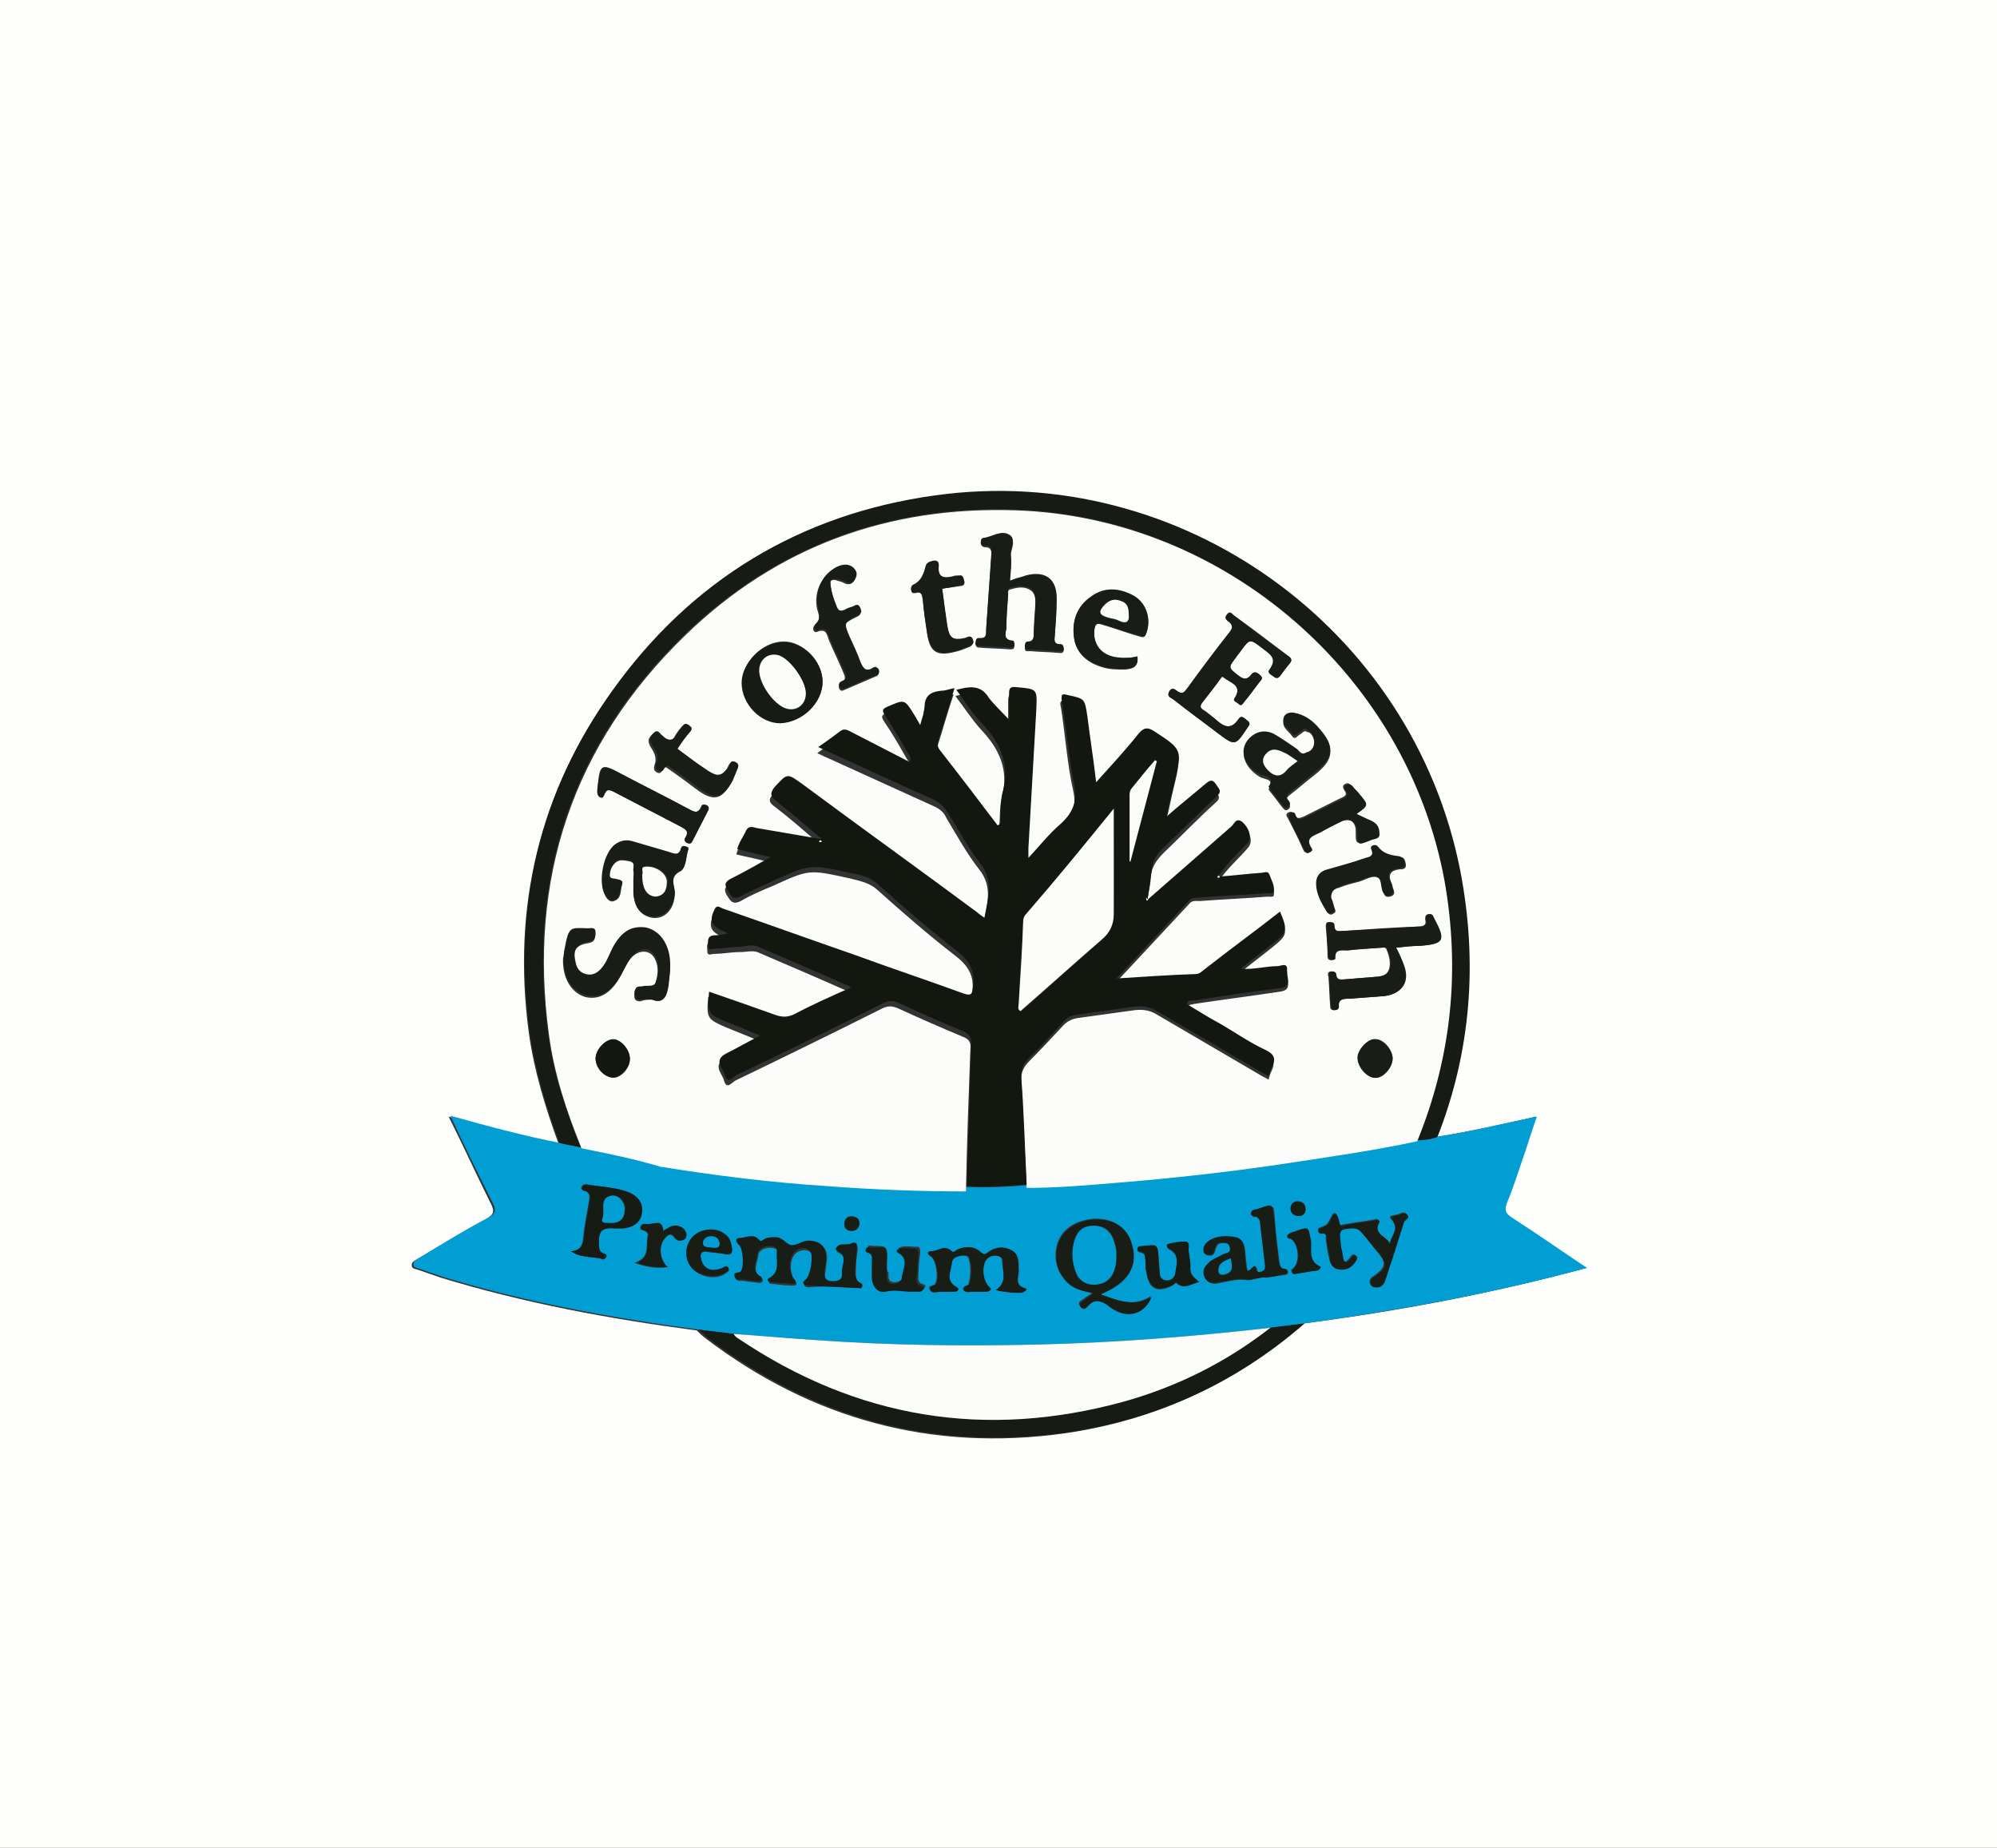 <?xml version="1.0" encoding="UTF-8"?> <!-- Generator: Adobe Illustrator 19.0.1, SVG Export Plug-In . SVG Version: 6.00 Build 0) --> <svg xmlns="http://www.w3.org/2000/svg" xmlns:xlink="http://www.w3.org/1999/xlink" id="Layer_1" x="0px" y="0px" viewBox="-192 292 227 210" style="enable-background:new -192 292 227 210;" xml:space="preserve"><rect x="-192" y="292" width="227" height="210" fill="#333333" stroke="none"/> <style type="text/css"> .st0{fill:#FEFEFD;} .st1{fill:#019ED4;} .st2{fill:#161B13;} .st3{fill:#FCFCFB;} .st4{fill:#121810;} .st5{fill:#181D15;} </style> <g> <path class="st0" d="M-233.1,401.7c0-51.2,0-102.4,0-153.7c0-0.9,0.2-1.1,1.1-1.1c102.5,0,205.1,0,307.6,0c0.9,0,1.1,0.2,1.1,1.1 c0,102.5,0,205.1,0,307.6c0,0.9-0.2,1.1-1.1,1.1c-102.5,0-205.1,0-307.6,0c-0.9,0-1.1-0.2-1.1-1.1 C-233.1,504.3-233.1,453-233.1,401.7z M-43.8,442.4c10.8-1.4,21.4-3.4,32.1-6.3c-3-2-5.7-3.9-8.5-5.7c-0.8-0.5-0.9-0.9-0.6-1.7 c0.7-2,1.4-4,2.1-5.9c0.4-1.2,0.8-2.5,1.3-3.9c-3.9,0.9-7.5,1.7-11.3,2.3c3.8-9.8,4.6-19.8,2.6-30.1c-5.4-27.6-31.8-46.6-59.7-42.7 c-15.3,2.1-27.6,9.5-36.6,22.1c-8.3,11.6-11.4,24.6-9.5,38.8c0.6,4.4,1.9,8.6,3.4,12.7c-4.1-0.9-8.2-1.9-12.5-3.1 c1.7,3.4,3.2,6.7,4.8,9.9c0.4,0.8,0.4,1.2-0.5,1.7c-2.7,1.5-5.3,3.1-7.9,4.6c-0.3,0.2-0.6,0.3-0.6,0.7c0,0.4,0.4,0.4,0.7,0.5 c0.9,0.3,1.7,0.6,2.6,0.9c9.5,2.9,19.2,4.7,29.1,6c0.3,0.3,0.6,0.6,1,0.9c12.1,9.2,25.7,12.9,40.8,10.8 C-60.6,453.4-51.6,449.2-43.8,442.4z"></path> <path class="st1" d="M-28.6,421.2c3.7-0.6,7.4-1.5,11.3-2.3c-0.5,1.4-0.9,2.7-1.3,3.9c-0.7,2-1.3,4-2.1,5.9 c-0.3,0.8-0.2,1.2,0.6,1.7c2.8,1.8,5.5,3.7,8.5,5.7c-10.7,2.9-21.3,4.8-32.1,6.3c-1.3,0.2-2.6,0.3-3.9,0.5 c-8.8,1-17.5,1.7-26.4,1.9c-8.4,0.2-16.8,0.1-25.2-0.5c-3.1-0.2-6.2-0.5-9.4-0.7c-1.3-0.2-2.7-0.3-4-0.5c-9.8-1.3-19.6-3.1-29.1-6 c-0.9-0.3-1.7-0.6-2.6-0.9c-0.3-0.1-0.7-0.1-0.7-0.5c0-0.4,0.3-0.5,0.6-0.7c2.6-1.6,5.2-3.2,7.9-4.6c0.9-0.5,0.9-0.9,0.5-1.7 c-1.6-3.2-3.2-6.4-4.8-9.9c4.3,1.2,8.4,2.3,12.5,3.1c0.8,0.2,1.6,0.3,2.4,0.5c3,0.6,6.1,1.2,9.1,1.7c6.3,1,12.6,1.8,19,2.2 c5.2,0.4,10.5,0.6,15.7,0.6c2.3,0.1,4.5,0,6.8-0.2c3.5,0,7-0.3,10.5-0.6c6.2-0.5,12.3-1.2,18.5-2.1c5.1-0.7,10.3-1.5,15.4-2.6 C-30.2,421.6-29.4,421.5-28.6,421.2z M-94.1,438.4c0.1-0.1,0.1-0.2,0.2-0.3c-1-0.5-0.8-1.3-0.8-2c0-0.7,0.1-1.4,0.2-2.1 c0-0.5-0.2-0.7-0.6-0.5c-0.6,0.3-1.4-0.2-1.8,0.6c0,0,0,0.2,0.1,0.2c1.4,0.6,0.5,1.7,0.6,2.6c0.1,0.8-0.5,0.9-1.1,0.9 c-0.7,0-1-0.4-0.9-1.1c0.1-0.5,0.1-1,0.2-1.5c0.1-1.3-0.5-1.9-1.8-2c-0.8-0.1-1.4,0.5-2,0.5c-0.6,0-1.1-0.9-1.9-0.9 c-0.4,0-0.9,0.1-1.3,0.2c-0.2,0.1-0.4,0.4-0.6,0.1c-0.7-0.9-1.5-0.2-2.3-0.2c-0.3,0-0.5,0.3-0.1,0.6c0.6,0.5,0.7,2.6,0.3,3.2 c-0.2,0.2-0.9,0-0.7,0.6c0.2,0.4,0.7,0.2,1.1,0.3c0.5,0.1,1,0.1,1.5,0.2c0.2,0,0.4,0,0.5-0.2c0-0.1,0-0.3-0.1-0.3 c-1.2-0.7-0.5-1.8-0.4-2.6c0-0.6,0.7-0.9,1.4-0.9c0.4,0,0.9,0.2,0.8,0.6c-0.1,1,0.4,2.2-0.8,3c-0.3,0.2-0.3,0.5,0.1,0.5 c0.8,0.1,1.6,0.2,2.4,0.2c0.1,0,0.3,0,0.4-0.1c0.1-0.1,0-0.3-0.1-0.4c-0.6-0.8-0.7-2.2-0.1-3c0.5-0.6,1.5-0.7,1.9-0.2 c0.4,0.5,0,2.8-0.5,3.2c-0.2,0.1-0.4,0.1-0.3,0.4c0,0.2,0.3,0.3,0.5,0.3C-98.2,438.1-96.2,438.3-94.1,438.4z M-66.9,439.1 c3-1.2,4.6-3.1,3.3-6.3c-0.7-1.8-2.7-2.6-4.8-2.2c-2.1,0.4-3.4,1.7-3.6,3.6c-0.1,1.2,0.2,2.3,1,3.2c0.8,0.9,1.9,1.2,3.2,1.5 c-0.4,0.3-0.8,0.5-1,0.7c-0.3,0.2-0.8,0.4-0.4,0.9c0.3,0.4,0.6-0.1,0.9-0.3c0.6-0.6,1.3-0.5,1.9-0.1c0.4,0.3,0.8,0.6,1.2,0.8 c1.6,0.9,3.4,0.3,4-1.6C-63.2,440.6-64.9,439.8-66.9,439.1z M-48.1,437.2c0.8-0.1,1.4-0.2,2.1-0.3c0.1,0,0.3,0,0.4-0.2 c0.1-0.2-0.1-0.4-0.2-0.4c-0.8-0.1-0.7-0.7-0.8-1.2c-0.2-1.6-0.4-3.1-0.5-4.7c-0.1-1.5-0.1-1.5-1.6-1c-0.3,0.1-0.9,0.1-1,0.6 c0,0.5,0.5,0.2,0.7,0.4c0.1,0.1,0.3,0.3,0.3,0.5c0.2,1.7,0.4,3.4,0.6,5.1c0,0.3-0.1,0.5-0.4,0.6c-0.3,0.1-0.5,0.2-0.6-0.3 c0-0.3-0.2-0.4-0.4-0.2c-0.8,0.9-0.7,0.1-0.8-0.4c-0.1-0.6-0.1-1.3-0.2-1.9c-0.1-0.6-0.4-1-0.9-1.1c-1.1-0.3-2.1-0.2-3.1,0.4 c-0.4,0.3-0.7,0.6-0.6,1.2c0.1,0.3,0.3,0.4,0.5,0.4c0.6,0.1,0.7-0.4,0.8-0.8c0-0.1,0.1-0.1,0.1-0.2c0.2-0.5,0.6-0.4,1-0.4 c0.4,0,0.5,0.3,0.6,0.6c0.1,0.5-0.4,0.5-0.7,0.7c-0.7,0.3-1.4,0.6-1.9,1.2c-0.4,0.4-0.5,0.9-0.3,1.4c0.2,0.5,0.7,0.7,1.2,0.7 c1.2-0.2,2.3-0.6,3.7-0.4C-49.6,437.5-48.8,437.1-48.1,437.2z M-78.8,438.6c0.5,0.2,2.6,0.4,2.9,0.3c0.3-0.1,0.6-0.4,0.3-0.5 c-1.3-0.5-0.6-1.5-0.7-2.2c-0.1-0.8,0-1.6-0.8-2.1c-0.9-0.5-1.8-0.4-2.6,0.2c-0.3,0.2-0.5,0.4-0.9,0c-0.7-0.7-1.6-0.7-2.6-0.3 c-0.2,0.1-0.5,0.4-0.7,0.2c-0.8-0.8-1.5,0-2.3,0c-0.4,0-0.5,0.3,0,0.6c0.6,0.4,0.9,2.4,0.5,3.1c-0.2,0.3-0.9,0.1-0.6,0.7 c0.2,0.5,0.8,0.2,1.2,0.2c0.5,0,1,0,1.5,0c0.3,0,0.6-0.3,0.3-0.5c-1.3-0.7-0.6-1.8-0.6-2.7c0-0.6,0.5-0.8,1.1-0.9 c0.4,0,0.8,0,0.9,0.3c0.3,1,0.2,2,0,2.9c-0.1,0.3-0.8,0.2-0.6,0.7c0.2,0.4,0.7,0.1,1.1,0.2c0.5,0,1,0,1.5,0c0.1,0,0.3-0.1,0.4-0.2 c0.1-0.1,0-0.3-0.2-0.4c-0.6-0.7-0.8-2.3-0.3-3c0.3-0.4,0.7-0.6,1.2-0.5c0.4,0,0.7,0.2,0.7,0.6C-78.1,436.4-77.4,437.7-78.8,438.6z M-34,433.4c-0.3-0.9-2-1.1-1.3-2.6c0.1-0.3-0.3-0.3-0.5-0.2c-1.1,0.2-2.1,0.3-3.2,0.5c-0.3,0-0.8,0.3-0.8-0.1 c-0.5-2.3-0.8-0.6-1.3,0c-0.1,0.2-0.4,0.3-0.6,0.4c-0.2,0.1-0.5,0.1-0.5,0.4c0,0.5,0.4,0.3,0.6,0.3c0.4,0.1,0.3,0.4,0.3,0.7 c0.1,0.8,0.2,1.6,0.4,2.3c0.1,0.7,0.6,1.1,1.3,1.1c0.8,0,1.3-0.4,1.7-1.1c0.1-0.2,0.1-0.4-0.1-0.5c-0.2-0.1-0.3,0-0.4,0.1 c-0.9,1.3-1,0.4-1.1-0.4c-0.1-0.4-0.1-0.8-0.2-1.2c-0.2-1.4-0.1-1.5,1.3-1.6c0.5,0,0.9,0.2,1.2,0.6c0.6,0.7,1.2,1.5,1.8,2.2 c1,1.2,0.9,1.7-0.3,2.6c-0.3,0.2-0.7,0.4-0.6,0.9c0.1,0.3,0.2,0.4,0.5,0.4c0.5,0.1,0.9-0.2,1.1-0.6c0.3-0.8,0.5-1.6,0.8-2.4 c0.5-1.5,0.9-2.9,1.4-4.4c0.1-0.3,0.6-0.4,0.4-0.8c-0.3-0.4-0.7-0.1-1,0c-0.3,0.1-1.2,0.1-0.8,0.5C-32.8,431.7-34,432.5-34,433.4z M-127.1,434.2c1,0.7,2.1,0.6,3.2,0.8c0.3,0.1,0.6,0.3,0.7-0.1c0.2-0.4-0.2-0.4-0.4-0.5c-0.3-0.1-0.4-0.4-0.4-0.8 c-0.1-1.8,0.3-2.1,2-2c0.3,0,0.6,0,0.8,0c1.3-0.1,2-0.7,2.1-1.9c0.1-1.1-0.5-1.8-1.5-2.2c-1.5-0.6-3.2-0.6-4.8-0.9 c-0.2,0-0.4,0-0.5,0.3c-0.1,0.2,0,0.3,0.2,0.4c0.9,0.2,0.7,0.9,0.6,1.4c-0.2,1.3-0.5,2.6-0.6,3.9 C-125.8,433.5-126,434.2-127.1,434.2z M-91.2,435.7c0.1-2.1,0.1-2.1-1.4-2.1c-0.3,0-0.7-0.2-0.8,0.2c-0.1,0.4,0.3,0.3,0.5,0.5 c0.2,0.2,0.2,0.6,0.2,0.9c0,0.6-0.1,1.3,0,1.9c0,1,0.6,1.7,1.6,1.5c1.1-0.2,2.2,0.1,3.3,0c0.3,0,0.7,0.1,0.9-0.2 c0.3-0.5-0.3-0.4-0.5-0.6c-0.3-0.3-0.2-0.6-0.2-0.9c0-0.8,0.1-1.7,0.2-2.5c0-0.4,0-0.8-0.5-0.7c-0.6,0-1.3-0.2-1.9,0.1 c-0.1,0.1,0,0.3,0.1,0.4c1.3,0.8,0.5,1.9,0.4,2.8c-0.1,0.5-0.6,0.8-1.2,0.7c-0.6-0.1-0.5-0.6-0.5-1.1 C-91.2,436.5-91.2,436.1-91.2,435.7z M-55.7,437.7c-0.5-0.5-1-0.7-1-1.5c0.1-0.7-0.1-1.3-0.2-2c0-0.4,0.2-0.9-0.4-1 c-0.7,0-1.3,0.1-2,0.3c-0.2,0,0,0.4,0.2,0.5c1.3,0.7,0.8,1.8,0.7,2.8c0,0.5-0.5,0.8-1.1,0.8c-0.6-0.1-0.7-0.6-0.7-1.1 c0-0.5,0-1-0.1-1.4c-0.1-1.7-0.1-1.7-1.8-1.4c-0.2,0-0.5-0.1-0.6,0.2c-0.1,0.4,0.2,0.4,0.5,0.5c0.4,0.1,0.3,0.5,0.4,0.8 c0,0.5,0,1,0.1,1.4c0.3,1.9,1.2,2.4,3,1.5c0.2-0.1,0.3-0.4,0.5-0.2C-57.3,438.6-56.5,437.8-55.7,437.7z M-109.7,434.5 c1.1,0.2,1-0.4,0.8-1.1c-0.1-0.5-0.5-0.9-0.9-1.2c-1.1-0.7-2.7-0.4-3.6,0.6c-0.8,1-0.8,2.4,0.1,3.4c1,1,2.8,1.3,3.8,0.5 c0.2-0.1,0.5-0.3,0.3-0.5c-0.2-0.4-0.5-0.1-0.7,0c-1.3,0.5-2.2,0.2-2.4-1c-0.2-0.7,0.1-1.1,0.8-0.9 C-110.9,434.4-110.3,434.4-109.7,434.5z M-116.1,436c-0.9-0.8-1.1-2.6-0.3-3.4c0.3-0.3,0.7-0.4,1,0c0.3,0.4,0.6,0.5,1,0.3 c0.3-0.2,0.4-0.5,0.3-0.8c-0.1-0.5-0.5-0.7-1-0.8c-0.6-0.1-1,0.3-1.6,0.6c-0.1-1.4-1.1-0.7-1.8-0.8c-0.3,0-0.6-0.1-0.7,0.3 c-0.2,0.4,0.3,0.4,0.5,0.5c0.2,0.1,0.4,0.3,0.3,0.6c-0.2,1.1,0.3,2.5-1.5,3C-118.6,436-117.4,436.2-116.1,436z M-44.9,436.8 c1-0.1,1.7-0.3,2.5-0.4c0.3,0,0.7-0.3,0.3-0.5c-1.4-0.7-0.8-2-1-3c-0.3-1.4-0.2-1.5-1.6-1c-0.2,0.1-0.4,0.1-0.6,0.2 c-0.2,0.1-0.4,0.2-0.4,0.4c0,0.2,0.2,0.3,0.4,0.3c0.9,0.5,1.1,2.6,0.3,3.3c-0.1,0.1-0.3,0.2-0.2,0.4 C-45.1,436.8-44.9,436.8-44.9,436.8z M-44.4,430.2c0.5,0,0.8-0.3,0.8-0.8c0-0.5-0.2-0.8-0.8-0.9c-0.6,0-0.9,0.3-0.9,0.8 C-45.3,429.9-44.9,430.2-44.4,430.2z M-94.3,431.1c0-0.5-0.3-0.8-0.8-0.9c-0.5,0-0.8,0.2-0.9,0.7c-0.1,0.6,0.2,0.9,0.8,0.9 C-94.6,431.9-94.4,431.6-94.3,431.1z"></path> <path class="st2" d="M-28.6,421.2c-0.8,0.3-1.6,0.4-2.4,0.4c3.9-9.6,4.9-19.4,3.1-29.6c-4.2-23.3-24.9-41.3-48.7-42.1 c-14.5-0.5-27.2,4.2-37.6,14.2c-12.8,12.4-17.9,27.7-15.5,45.4c0.6,4.5,2,8.7,3.7,12.9c-0.8-0.2-1.6-0.3-2.4-0.5 c-1.5-4.1-2.8-8.3-3.4-12.7c-1.9-14.2,1.1-27.2,9.5-38.8c9-12.5,21.3-20,36.6-22.1c27.9-3.9,54.3,15.1,59.7,42.7 C-24,401.4-24.8,411.5-28.6,421.2z"></path> <path class="st2" d="M-47.6,442.9c1.3-0.2,2.6-0.3,3.9-0.5c-7.8,6.8-16.8,10.9-27.1,12.4c-15.1,2.1-28.7-1.6-40.8-10.8 c-0.3-0.3-0.6-0.6-1-0.9c1.3,0.2,2.7,0.3,4,0.5c0.2,0.2,0.3,0.3,0.5,0.5c13.5,9.1,28.1,11.5,43.8,7.2 C-58.2,449.6-52.6,446.8-47.6,442.9z"></path> <path class="st3" d="M-125.9,422.5c-1.7-4.2-3.1-8.4-3.7-12.9c-2.4-17.7,2.7-33,15.5-45.4c10.4-10.1,23.1-14.7,37.6-14.2 c23.7,0.8,44.4,18.7,48.7,42.1c1.8,10.2,0.8,20-3.1,29.6c-5.1,1.1-10.2,1.8-15.4,2.6c-6.1,0.9-12.3,1.6-18.5,2.1 c-3.5,0.3-7,0.6-10.5,0.6c-0.2-4-0.4-8-0.6-12c-0.1-1,0.2-1.7,0.9-2.4c1.3-1.3,2.6-2.7,3.9-4.1c0.5-0.5,1-0.7,1.6-0.8 c2.2-0.3,4.3-0.6,6.5-0.9c0.9-0.1,1.7,0,2.5,0.5c3.9,2.3,7.9,4.6,11.8,6.9c0.3,0.2,0.6,0.3,0.9,0.5c0.1-0.4,0.2-0.7,0.3-0.9 c0.5-1,0.3-1.6-0.7-2.1c-1.7-0.9-3.4-2-5-2.9c-1.3-0.8-2.6-1.6-3.9-2.3c0.2-0.4,0.6-0.3,0.8-0.4c3.3-0.5,6.5-0.9,9.8-1.4 c1.5-0.2,0.7-1.3,0.8-2c0.1-1-0.6-0.5-1.1-0.5c-1.3,0-2.7,0.4-4.1,0.3c0.2-0.2,0.2-0.3,0.3-0.3c1.1-0.9,2.2-1.7,3.3-2.6 c1.6-1.3,1.7-1.5,0.8-3.6c-2.8,2.2-5.7,4.4-8.5,6.5c-0.3,0.3-0.6,0.6-1.1,0.6c-2.9,0.2-5.8,0.3-9,0.5c2.9-3.1,5.6-6,8.3-8.9 c0.3-0.4,0.8-0.3,1.2-0.3c2.6-0.2,5.2-0.3,7.7-0.5c0.3,0,0.7,0.1,0.7-0.2c0.1-0.7-0.3-1.3-0.5-1.9c-0.2-0.5-0.7-0.3-1-0.2 c-1.5,0.1-3,0.3-4.5,0.4c0,0-0.1-0.1-0.1-0.1c0.9-1.3,2.2-2.4,3.2-3.6c0.5-0.6,0.3-1.6-0.6-2.4c-0.6-0.6-0.9,0.2-1.2,0.5 c-3.2,2.7-6.4,5.5-9.5,8.3c-0.1-0.1-0.1-0.1-0.2-0.2c0.1-0.9,0.4-1.9,0.4-2.8c0.1-1.2,0.7-2,1.5-2.8c2-1.9,3.9-3.9,5.9-5.7 c0.7-0.6,0.2-0.9-0.1-1.4c-0.4-0.6-0.8-0.4-1.2,0c-1.4,1.2-2.8,2.3-4.4,3.7c0.4-1.5,0.6-2.7,0.9-3.9c0.9-3.7,0.9-3.7-2.3-5.8 c-0.8-0.5-1.2-0.5-1.8,0.3c-1.5,1.8-3.1,3.6-4.8,5.5c-0.4-2.7-0.7-5.1-1-7.5c-0.3-2-0.3-2-2.2-2.4c-0.7-0.2-0.9,0-0.7,0.7 c0.5,3.2,0.7,6.4,1.4,9.5c0.4,1.9-0.1,3.1-1.5,4.4c-1.3,1.2-2.4,2.5-3.7,3.9c0-0.6,0-0.8,0-1.1c0.3-5.3,0.6-10.6,0.9-15.8 c0.1-2.3,0.1-2.3-2.2-2.5c-0.7-0.1-0.9,0.2-0.9,0.8c0,0.9,0,1.8,0,2.9c-0.9-1-1.7-1.7-2.3-2.5c-1-1.5-2.3-1.3-3.7-0.9 c1,1.3,1.9,2.7,2.9,3.8c2.1,2.2,3.2,4.6,2.4,7.7c-0.3,1-0.2,2.1-0.3,3.1c0,0.3,0.2,0.6-0.3,0.8c-2.2-2.9-4.4-5.7-6.6-8.6 c-0.3-0.4-0.3-0.8-0.1-1.2c0.6-1.9,1.1-3.7,1.8-5.8c-0.6,0.1-1.1,0.2-1.5,0.3c-1.1,0.1-1.8,0.5-1.9,1.8c0,0.7-0.3,1.3-0.5,2.1 c-0.3-0.5-0.5-0.8-0.7-1.2c-1.1-1.8-1.1-1.7-3-0.9c-0.7,0.3-0.6,0.5-0.3,1c0.9,1.3,1.7,2.7,2.5,4.1c0.2,0.4,0.6,0.7,0.3,1.2 c-2.3-1.2-4.5-2.3-6.8-3.5c-0.4-0.2-0.7-0.3-1.1,0c-0.8,0.6-1.6,1.1-2.5,1.8c0.5,0.2,0.8,0.4,1.1,0.5c4,1.8,8.1,3.7,12.1,5.5 c0.7,0.3,1.2,0.7,1.5,1.4c1.2,2,2.3,4,3.7,5.8c1.6,2,0.9,4,0.5,6.2c-0.3-0.2-0.6-0.4-0.8-0.6c-6.6-4.9-13.3-9.7-19.9-14.6 c-1.7-1.3-1.7-1.2-3.2,0.4c-0.6,0.7-0.5,1,0.2,1.5c1.7,1.3,3.3,2.7,4.9,4.1c0,0-0.1,0.1-0.1,0.1c-2.3-0.4-4.7-0.8-7-1.2 c-0.4-0.1-0.9-0.3-1.2,0.3c-0.3,0.7-0.8,1.3-1,2.1c1.2,0.3,2.4,0.5,3.8,0.9c-1.6,0.9-3,1.7-4.4,2.4c-0.6,0.3-0.9,0.6-0.5,1.3 c0.4,0.6,0.6,1.2,1.6,0.7c1.2-0.7,2.4-1.2,3.6-1.7c4.2-1.9,4.1-1.9,8.7-0.9c1.2,0.3,2.3,0.5,3.2,1.3c2.9,2.6,5.9,5.2,9,7.6 c1.4,1.1,2.1,2.3,1.8,4.1c-0.1,0.8-0.2,1.1-1.1,0.7c-4.1-1.5-8.3-2.9-12.4-4.4c-4.9-1.7-9.9-3.5-14.8-5.2c-0.3-0.1-0.8-0.6-1.1,0.1 c-0.6,1.2-0.3,1.9,0.9,2.4c0.2,0.1,0.3,0.2,0.6,0.3c-0.6,0.1-1.1,0.2-1.6,0.2c-0.8,0.1-0.6,0.7-0.6,1.2c0,0.6,0.5,0.3,0.8,0.3 c1,0,1.9-0.2,2.9-0.2c0.7,0,1.4-0.2,2,0c3.5,1.5,7,3,10.6,4.6c-2.3,1.1-4.4,2.1-6.6,3.1c-0.7,0.3-1.2,0.3-1.9,0.1 c-2.6-0.9-5.1-1.8-7.7-2.7c-0.2,2.4-0.1,2.5,1.9,3.4c1.2,0.5,2.5,1,3.9,1.6c-1.4,0.7-2.5,1.4-3.8,2c-1.6,0.7-0.4,1.7-0.2,2.5 c0.3,1.1,0.9,0.2,1.3,0c5.6-2.7,11.1-5.4,16.7-8.2c0.6-0.3,1.1-0.3,1.8,0c2.4,1.1,4.9,2.2,7.3,3.2c0.8,0.3,1,0.7,0.9,1.5 c-0.2,5.4-0.4,10.7-0.5,16.1c-5.2,0-10.5-0.2-15.7-0.6c-6.4-0.4-12.7-1.2-19-2.2C-119.9,423.7-122.9,423.1-125.9,422.5z M-77.2,358 c0-1,0.2-1.8,0.1-2.7c-0.1-0.8,0.8-1.9-0.3-2.4c-0.8-0.4-1.8,0.3-2.6,0.4c-0.3,0.1-0.5,0.1-0.5,0.4c0,0.4,0.3,0.5,0.5,0.5 c0.5,0,0.7,0.2,0.7,0.8c-0.2,2.9-0.4,5.7-0.6,8.6c0,0.6,0,1.2-0.8,1.1c-0.3,0-0.4,0.2-0.4,0.5c0,0.3,0.2,0.4,0.4,0.4 c1.2,0.1,2.3,0.1,3.5,0.2c0.2,0,0.5,0,0.5-0.3c0-0.2,0.1-0.5-0.2-0.5c-1.2-0.1-0.8-1-0.7-1.6c0-1.3,0.1-2.5,0.2-3.8 c0-0.2-0.1-0.5,0.2-0.6c0.7-0.2,1.5-0.4,2.2,0c0.6,0.3,0.7,0.9,0.7,1.5c-0.1,1.3-0.2,2.5-0.2,3.8c0,0.4-0.1,0.8-0.6,0.8 c-0.4,0-0.4,0.3-0.4,0.6c0,0.4,0.3,0.3,0.6,0.3c1.1,0.1,2.1,0.1,3.2,0.2c0.2,0,0.5,0.1,0.6-0.2c0.1-0.3,0-0.6-0.4-0.6 c-0.8-0.1-0.7-0.6-0.6-1.1c0.1-1.3,0.2-2.7,0.2-4c0.1-2.2-1.3-3.3-3.5-2.7C-75.9,357.5-76.5,357.7-77.2,358z M-33.3,399.7 c0.9-0.1,1.7-0.2,2.5-0.2c2.9-0.2,3.1-0.6,1.7-3.2c-0.2-0.3-0.3-0.4-0.6-0.4c-0.3,0.1-0.3,0.3-0.3,0.6c0.2,0.7-0.3,0.8-0.8,0.8 c-2.9,0.2-5.7,0.4-8.6,0.5c-0.5,0-1,0.2-1-0.6c0-0.4-0.3-0.4-0.6-0.4c-0.3,0-0.3,0.3-0.3,0.5c0.1,1.1,0.2,2.3,0.2,3.4 c0,0.2,0.1,0.4,0.3,0.4c0.2,0,0.5,0,0.5-0.2c0-1.2,0.9-0.9,1.5-0.9c1.3-0.1,2.5-0.2,3.8-0.3c0.2,0,0.5-0.1,0.6,0.2 c0.3,0.7,0.5,1.5,0.3,2.2c-0.2,0.7-0.8,0.9-1.4,0.9c-1.2,0.1-2.5,0.2-3.7,0.3c-0.5,0-0.9,0.1-1-0.5c0-0.3-0.2-0.4-0.5-0.4 c-0.4,0-0.4,0.4-0.3,0.6c0.1,1.1,0.1,2.2,0.2,3.3c0,0.2,0,0.5,0.4,0.5c0.3,0,0.5-0.1,0.5-0.4c-0.1-0.9,0.6-0.9,1.2-0.9 c1.3-0.1,2.7-0.2,4-0.3c2-0.2,2.8-1.5,2.2-3.5C-32.6,401.1-32.9,400.4-33.3,399.7z M-53.1,368.9c0.1,0,0.1,0,0.1,0 c0.7,0.7,2.4,0.9,1.3,2.5c-0.2,0.3,0.3,0.4,0.5,0.6c0.3,0.3,0.5,0,0.6-0.2c0.6-0.7,1.1-1.5,1.7-2.2c0.2-0.3,0.6-0.5,0.1-0.9 c-0.4-0.3-0.7-0.4-1,0c-0.4,0.6-0.8,0.5-1.4,0.1c-1.2-1-1.2-0.9-0.3-2.1c0.2-0.3,0.4-0.5,0.6-0.8c1-1.3,1-1.3,2.3-0.3 c0.8,0.6,2,1.1,0.9,2.5c-0.3,0.4,0.2,0.6,0.5,0.8c0.3,0.3,0.6,0.1,0.8-0.2c0.3-0.4,0.7-0.9,1-1.3c0.3-0.3,0.2-0.5-0.1-0.8 c-2.1-1.6-4.2-3.2-6.3-4.7c-0.2-0.2-0.4-0.4-0.7-0.1c-0.3,0.3-0.3,0.5,0.1,0.8c0.5,0.3,0.6,0.7,0.2,1.2c-1.7,2.1-3.3,4.3-4.9,6.5 c-0.3,0.4-0.5,0.6-1,0.3c-0.3-0.2-0.6-0.6-1,0c-0.3,0.6,0.3,0.7,0.5,0.9c1.7,1.3,3.4,2.6,5,3.8c2,1.5,2,1.5,3.4-0.6 c0.2-0.3,0.4-0.5,0-0.8c-0.3-0.2-0.6-0.7-1-0.2c-1,1.5-1.9,0.7-2.8-0.1c-0.4-0.3-0.8-0.7-1.2-0.9c-0.4-0.3-0.5-0.5-0.1-0.9 C-54.6,370.9-53.8,369.9-53.1,368.9z M-117.9,405.6c1.3,0.5,1.6-0.3,1.8-1.4c0.2-1.1,0.4-2.3,0.1-3.4c-0.3-1.8-1.3-3-2.7-3.2 c-1.6-0.3-2.7,0.4-3.7,2.2c-0.4,0.8-0.7,1.7-1.3,2.4c-0.5,0.6-1,0.9-1.8,0.7c-0.7-0.2-1.1-0.8-1.2-1.5c-0.3-1.3,0.2-2,1.5-2.2 c0.6-0.1,0.9-0.3,0.8-1c0-0.8-0.6-0.5-0.9-0.5c-2.1-0.1-2.1-0.1-2.5,2c-0.1,0.4-0.1,0.8-0.2,1.2c-0.1,2.2,0.9,3.9,2.5,4.4 c1.6,0.4,3-0.4,4.1-2.5c0.4-0.7,0.7-1.5,1.3-2.1c0.9-0.8,2-0.7,2.5,0.2c0.5,0.9,0.4,1.9,0.1,2.8c-0.2,0.8-1.1,0.4-1.6,0.6 c-0.1,0-0.2,0-0.2,0c-0.7,0-0.6,0.5-0.6,0.9c0,0.5,0.3,0.6,0.7,0.6C-118.7,405.6-118.4,405.6-117.9,405.6z M-120,391.9 C-120,391.9-120,391.9-120,391.9c0,0.6,0,1.1,0,1.7c0.1,0.9,0.3,1.7,1.1,2.3c1.7,1.1,3.5,0,3.6-2.2c0.1-0.9-0.8-2,0.7-2.7 c0.5-0.3,0.5-1.5,0.8-2.3c0.1-0.2,0-0.4-0.2-0.4c-0.2-0.1-0.5-0.1-0.6,0.2c-0.3,0.9-0.8,0.6-1.4,0.4c-1.4-0.4-2.7-0.8-4.1-1.2 c-0.7-0.2-1.3-0.1-1.9,0.3c-1.3,1-2,4.4-1.2,5.8c0.2,0.4,0.6,0.8,1,0.6c0.9-0.3,0.7-1.2,0.9-1.8c0.2-0.5-0.3-0.5-0.6-0.6 c-0.3-0.1-0.7-0.1-0.8-0.4c0-0.6,0.2-1.1,0.6-1.5c0.5-0.5,1.1-0.3,1.7-0.2c0.7,0.2,0.3,0.7,0.4,1.1 C-119.9,391.3-120,391.6-120,391.9z M-42.6,376.3c0,0.7-0.4,1.1-0.9,1.5c-0.5,0.4-0.8-0.2-1.1-0.4c-0.8-0.6-1.6-1.2-2.6-1.7 c-1-0.5-2-0.4-2.8,0.5c-1.2,1.2-0.6,3,1.2,4.1c0.5,0.3,1.8,0.2,1,1.4c0,0,0.1,0.2,0.2,0.3c0.5,0.6,0.9,1.2,1.4,1.8 c0.2,0.2,0.3,0.4,0.6,0.2c0.3-0.2,0.3-0.4,0.1-0.7c-0.5-0.5-0.1-0.8,0.3-1.1c0.9-0.7,1.7-1.4,2.6-2.1c2.3-1.8,2.4-3.1,0.4-5.2 c-0.7-0.8-1.6-1.4-2.7-1.6c-0.5-0.1-1.1,0.1-1.2,0.6c-0.2,0.8,0.6,1.2,1,1.8c0.3,0.4,0.5,0,0.8-0.2c0.3-0.1,0.5-0.6,0.9-0.3 C-43,375.2-42.7,375.7-42.6,376.3z M-98.5,369.5c0-2.3-2.2-4.6-4.4-4.6c-2.4,0-4.7,2.3-4.7,4.6c0,2.4,2.1,4.6,4.4,4.6 C-100.9,374.1-98.5,371.8-98.5,369.5z M-62.7,366.6c-0.8,0.2-1.6,0.2-2.3,0.2c-1.8-0.2-2.8-1.5-2.6-3.2c0.1-0.7,0.3-0.8,0.9-0.6 c1.4,0.4,2.7,0.9,4.1,1.3c0.4,0.1,0.7,0.3,0.9-0.3c0.6-1.6,0-3.5-1.6-4.3c-1.6-0.8-3.2-0.9-4.7,0.2c-1.6,1.2-2.2,2.8-1.9,4.7 c0.3,1.7,1.5,2.7,3.1,3.2c0.9,0.3,1.8,0.3,2.7,0.3C-63.1,368-62.6,367.7-62.7,366.6z M-97.6,358.4c-0.1-0.5,0.3-0.6,0.8-0.4 c0.3,0.1,0.5,0.1,0.8,0.3c0.5,0.2,0.8,0.1,1.1-0.3c0.3-0.5,0.2-0.9-0.2-1.3c-0.5-0.4-1-0.4-1.6-0.2c-1.8,0.6-2.9,2.8-2.4,4.8 c0.2,0.6,0.4,1.2-0.3,1.8c-0.3,0.2-0.2,0.9,0.3,0.7c1-0.4,1.1,0.3,1.3,0.9c0.5,1.2,1.1,2.4,1.6,3.6c0.2,0.5,0.5,1-0.2,1.3 c-0.3,0.1-0.3,0.4-0.2,0.7c0.2,0.3,0.4,0.2,0.6,0.1c1.2-0.5,2.3-1,3.5-1.5c0.3-0.1,0.5-0.3,0.3-0.6c-0.1-0.3-0.4-0.4-0.7-0.2 c-0.8,0.4-1.1-0.1-1.4-0.7c-0.4-1-0.8-1.9-1.2-2.8c-0.7-1.7-0.7-1.7,0.9-2.5c0.4-0.2,0.5-0.3,0.3-0.8c-0.2-0.5-0.5-0.4-0.8-0.2 c-0.3,0.2-0.7,0.3-1,0.4c-0.4,0.2-0.7,0.1-0.9-0.4C-97.2,360.1-97.5,359.4-97.6,358.4z M-124.1,382c0,0.2,0,0.4,0.3,0.6 c0.3,0.1,0.4-0.1,0.5-0.3c0.2-0.7,0.6-0.5,1.1-0.3c2.5,1.3,5,2.6,7.5,3.9c0.6,0.3,1.1,0.5,0.6,1.3c-0.2,0.2,0,0.5,0.2,0.6 c0.3,0.1,0.4,0.1,0.6-0.2c0.6-1.2,1.2-2.3,1.8-3.5c0.1-0.2,0.1-0.4-0.2-0.6c-0.3-0.1-0.5-0.1-0.6,0.2c-0.4,0.9-0.9,0.5-1.5,0.2 c-2.4-1.3-4.8-2.5-7.3-3.8c-2.7-1.4-2.7-1.4-3,1.6C-124.1,381.7-124.1,381.8-124.1,382z M-37.8,384.5c1.4-1,1.4-1,0.1-2.4 c-0.2-0.3-0.5-0.5-0.7-0.8c-0.2-0.2-0.4-0.4-0.7-0.2c-0.4,0.2-0.2,0.5-0.1,0.7c0.4,0.5,0.1,0.7-0.4,0.9c-1.4,0.7-2.8,1.4-4.2,2.1 c-0.5,0.2-0.8,0.3-1.1-0.2c-0.1-0.3-0.3-0.4-0.6-0.3c-0.4,0.2-0.3,0.4-0.1,0.7c0.6,1.2,1.2,2.3,1.7,3.5c0.1,0.2,0.2,0.5,0.5,0.3 c0.2-0.1,0.5-0.3,0.3-0.5c-0.8-1.2,0.3-1.4,1-1.8c0.8-0.4,1.6-0.8,2.3-1.2c1-0.5,1.9,0,1.9,1.1c0,1.6,0,1.6,1.5,1 c0.4-0.2,1.1-0.1,1-0.8c-0.1-0.6-0.3-1.2-0.9-1.4C-36.7,385.1-37.2,384.8-37.8,384.5z M-84.9,358.9c0.7-0.1,1.4-0.2,2.1-0.3 c0.3,0,0.5-0.2,0.4-0.5c-0.1-0.3-0.1-0.7-0.6-0.6c-0.2,0-0.5,0.1-0.7,0.1c-1,0.2-1.7,0.2-1.6-1.1c0-0.3,0.1-0.8-0.5-0.7 c-0.5,0-0.8,0.1-1,0.7c-0.2,0.8-0.5,1.6-1.3,2c-0.3,0.1-0.4,0.4-0.3,0.7c0.1,0.3,0.3,0.2,0.5,0.2c0.7-0.2,0.7,0.3,0.8,0.8 c0.1,1.3,0.3,2.6,0.5,3.9c0.3,2,1.1,2.5,3.1,2c0.5-0.1,1-0.3,1.5-0.5c0.3-0.1,0.7-0.3,0.6-0.8c-0.2-0.6-0.6-0.2-0.9-0.2 c-1.4,0.2-1.7,0-2-1.3C-84.6,361.8-84.7,360.4-84.9,358.9z M-40.7,394c-0.1-0.7,0.4-1,0.9-1.1c0.7-0.3,1.5-0.5,2.3-0.7 c0.7-0.2,1.4-0.7,2-0.5c0.7,0.2,0.5,1.2,0.8,1.8c0.1,0.3,0.2,0.5,0.7,0.4c0.4-0.1,0.6-0.3,0.4-0.8c-0.1-0.2-0.1-0.5-0.2-0.7 c-0.5-1-0.1-1.5,0.9-1.6c0.3,0,0.8,0,0.7-0.6c-0.1-0.4-0.1-0.8-0.7-0.8c-0.9-0.1-1.8-0.3-2.4-1.1c-0.2-0.2-0.4-0.2-0.6-0.1 c-0.2,0.1-0.2,0.3-0.1,0.5c0.3,0.7-0.2,0.8-0.7,0.9c-1.4,0.4-2.9,0.9-4.3,1.3c-0.8,0.2-1.3,0.7-1.3,1.6c0,1.2,0.6,2.2,1.2,3.2 c0.2,0.3,0.5,0.3,0.7,0.1c0.3-0.1,0.2-0.4,0.1-0.6C-40.4,394.8-40.5,394.4-40.7,394z M-115,377.1c0.4-0.6,0.8-1.2,1.3-1.8 c0.3-0.4,0-0.5-0.2-0.7c-0.3-0.2-0.5-0.2-0.7,0.1c-0.2,0.3-0.4,0.5-0.6,0.8c-0.4,0.9-1,1-1.7,0.3c-0.2-0.2-0.5-0.7-1-0.3 c-0.4,0.4-0.5,0.7-0.2,1.3c0.3,0.5,0.7,1,0.6,1.8c-0.1,0.4-0.4,0.9,0.2,1.2c0.6,0.3,0.5-0.6,1-0.6c1.2,0.8,2.4,1.7,3.6,2.6 c1.8,1.3,2.8,1.1,3.8-0.9c0.2-0.3,0.3-0.6,0.4-1c0.1-0.4,0.5-0.8-0.1-1.1c-0.6-0.3-0.6,0.4-0.8,0.6c-0.8,1.1-1.2,1.2-2.3,0.4 C-112.7,378.8-113.8,378-115,377.1z M-33.7,412.3c0-1-1-2.2-1.9-2.2c-0.8,0-2,1.2-2,2.1c0,1,1.1,2.3,2,2.3 C-34.7,414.5-33.7,413.3-33.7,412.3z M-124.3,412.3c0,1,1.1,2.2,2,2.2c0.9,0,1.9-1.1,1.9-2.1c0-1.1-1-2.2-1.9-2.2 C-123.2,410.1-124.3,411.3-124.3,412.3z"></path> <path class="st4" d="M-61.5,394.2c3.2-2.8,6.3-5.5,9.5-8.3c0.3-0.3,0.5-1,1.2-0.5c0.9,0.8,1.1,1.9,0.6,2.4 c-1.1,1.2-2.3,2.3-3.2,3.6c-0.1,0-0.2,0-0.1,0.2c0,0,0.2,0,0.3,0c1.5-0.1,3-0.3,4.5-0.4c0.4,0,0.8-0.3,1,0.2 c0.2,0.6,0.6,1.2,0.5,1.9c0,0.3-0.5,0.2-0.7,0.2c-2.6,0.2-5.2,0.3-7.7,0.5c-0.4,0-0.9,0-1.2,0.3c-2.7,2.9-5.5,5.9-8.3,8.9 c3.1-0.2,6-0.4,9-0.5c0.5,0,0.8-0.4,1.1-0.6c2.8-2.2,5.7-4.3,8.5-6.5c0.9,2.1,0.8,2.4-0.8,3.6c-1.1,0.9-2.2,1.7-3.3,2.6 c-0.1,0-0.1,0.1-0.3,0.3c1.5,0.1,2.8-0.3,4.1-0.3c0.4,0,1.2-0.5,1.1,0.5c-0.1,0.7,0.7,1.8-0.8,2c-3.3,0.4-6.5,0.9-9.8,1.4 c-0.3,0-0.6-0.1-0.8,0.4c1.3,0.8,2.6,1.6,3.9,2.3c1.7,1,3.3,2.1,5,2.9c1.1,0.5,1.3,1.1,0.7,2.1c-0.1,0.2-0.2,0.5-0.3,0.9 c-0.3-0.2-0.6-0.3-0.9-0.5c-3.9-2.3-7.9-4.6-11.8-6.9c-0.8-0.5-1.6-0.6-2.5-0.5c-2.2,0.3-4.3,0.6-6.5,0.9c-0.7,0.1-1.2,0.3-1.6,0.8 c-1.3,1.4-2.5,2.8-3.9,4.1c-0.7,0.7-1,1.4-0.9,2.4c0.3,4,0.4,8,0.6,12c-2.3,0.2-4.5,0.3-6.8,0.2c0.2-5.4,0.3-10.7,0.5-16.1 c0-0.8-0.2-1.2-0.9-1.5c-2.5-1-4.9-2.1-7.3-3.2c-0.6-0.3-1.1-0.3-1.8,0c-5.5,2.8-11.1,5.5-16.7,8.2c-0.4,0.2-1,1.1-1.3,0 c-0.2-0.8-1.4-1.7,0.2-2.5c1.2-0.6,2.4-1.3,3.8-2c-1.4-0.6-2.6-1.1-3.9-1.6c-2-0.8-2.1-1-1.9-3.4c2.6,0.9,5.2,1.8,7.7,2.7 c0.7,0.2,1.2,0.2,1.9-0.1c2.1-1.1,4.3-2.1,6.6-3.1c-3.6-1.6-7.1-3.1-10.6-4.6c-0.6-0.3-1.3-0.1-2,0c-1,0-1.9,0.2-2.9,0.2 c-0.3,0-0.8,0.3-0.8-0.3c0-0.4-0.2-1.1,0.6-1.2c0.5,0,0.9-0.1,1.6-0.2c-0.3-0.2-0.4-0.3-0.6-0.3c-1.2-0.6-1.5-1.2-0.9-2.4 c0.3-0.7,0.7-0.2,1.1-0.1c4.9,1.7,9.9,3.5,14.8,5.2c4.1,1.5,8.3,2.9,12.4,4.4c0.9,0.3,1,0.1,1.1-0.7c0.3-1.8-0.4-3-1.8-4.1 c-3.1-2.4-6.1-5-9-7.6c-1-0.9-2.1-1.1-3.2-1.3c-4.5-1-4.5-1-8.7,0.9c-1.2,0.6-2.5,1.1-3.6,1.7c-1,0.6-1.2,0-1.6-0.7 c-0.5-0.7-0.1-1,0.5-1.3c1.4-0.7,2.8-1.5,4.4-2.4c-1.4-0.3-2.6-0.6-3.8-0.9c0.2-0.8,0.7-1.4,1-2.1c0.3-0.6,0.8-0.4,1.2-0.3 c2.3,0.4,4.7,0.8,7,1.2c0.1,0,0.3,0.1,0.3,0c0.1-0.2-0.1-0.1-0.2-0.2c-1.6-1.4-3.3-2.8-4.9-4.1c-0.6-0.5-0.7-0.8-0.2-1.5 c1.5-1.6,1.4-1.7,3.2-0.4c6.6,4.9,13.3,9.7,19.9,14.6c0.2,0.2,0.4,0.3,0.8,0.6c0.4-2.2,1.1-4.2-0.5-6.2c-1.4-1.8-2.5-3.9-3.7-5.8 c-0.4-0.6-0.9-1.1-1.5-1.4c-4.1-1.8-8.1-3.7-12.1-5.5c-0.3-0.1-0.6-0.3-1.1-0.5c0.9-0.6,1.7-1.2,2.5-1.8c0.4-0.3,0.7-0.2,1.1,0 c2.3,1.2,4.5,2.3,6.8,3.5c0.3-0.5-0.1-0.8-0.3-1.2c-0.8-1.4-1.6-2.7-2.5-4.1c-0.3-0.5-0.4-0.7,0.3-1c1.9-0.8,1.9-0.9,3,0.9 c0.2,0.3,0.4,0.7,0.7,1.2c0.2-0.8,0.5-1.5,0.5-2.1c0-1.3,0.8-1.7,1.9-1.8c0.5,0,0.9-0.2,1.5-0.3c-0.6,2-1.2,3.9-1.8,5.8 c-0.1,0.4-0.2,0.8,0.1,1.2c2.2,2.8,4.4,5.7,6.6,8.6c0.5-0.2,0.3-0.6,0.3-0.8c0.1-1,0-2.1,0.3-3.1c0.8-3.1-0.3-5.5-2.4-7.7 c-1.1-1.1-1.9-2.5-2.9-3.8c1.5-0.4,2.8-0.6,3.7,0.9c0.6,0.8,1.4,1.5,2.3,2.5c0-1.1,0-2,0-2.9c0-0.7,0.1-0.9,0.9-0.8 c2.3,0.2,2.3,0.2,2.2,2.5c-0.3,5.3-0.6,10.6-0.9,15.8c0,0.3,0,0.5,0,1.1c1.3-1.4,2.4-2.8,3.7-3.9c1.3-1.2,1.9-2.5,1.5-4.4 c-0.6-3.1-0.9-6.4-1.4-9.5c-0.1-0.8,0-0.9,0.7-0.7c1.9,0.4,1.9,0.4,2.2,2.4c0.3,2.4,0.7,4.9,1,7.5c1.7-1.9,3.3-3.6,4.8-5.5 c0.6-0.7,1-0.8,1.8-0.3c3.2,2.1,3.2,2.1,2.3,5.8c-0.3,1.2-0.6,2.4-0.9,3.9c1.6-1.4,3-2.5,4.4-3.7c0.5-0.4,0.8-0.6,1.2,0 c0.3,0.5,0.8,0.8,0.1,1.4c-2,1.9-3.9,3.8-5.9,5.7c-0.9,0.8-1.4,1.6-1.5,2.8c-0.1,0.9-0.3,1.9-0.4,2.8c0,0.1-0.1,0.3,0,0.3 C-61.6,394.5-61.5,394.3-61.5,394.2z M-65.4,383.9c-3.4,4.2-6.6,8.1-9.9,12c-0.2,0.3-0.3,0.6-0.4,1c-0.2,3.1-0.4,6.1-0.5,9.2 c0,0.3-0.2,0.6,0.2,0.9c3.1-2.7,6.1-5.5,9.2-8.1c0.9-0.8,1.4-1.8,1.4-2.9C-65.3,392-65.4,388.2-65.4,383.9z M-60.5,378.5 c-0.1-0.1-0.2-0.1-0.2-0.2c-0.8,1-1.6,2-2.5,3c-0.2,0.3-0.4,0.5-0.4,0.9c0,2.5,0,5,0,7.6c0,0,0.1,0,0.1,0 C-62.5,386.1-61.5,382.3-60.5,378.5z"></path> <path class="st3" d="M-47.6,442.9c-5,3.9-10.6,6.7-16.7,8.4c-15.7,4.3-30.3,1.9-43.8-7.2c-0.2-0.1-0.4-0.3-0.5-0.5 c3.1,0.2,6.2,0.5,9.4,0.7c8.4,0.6,16.8,0.7,25.2,0.5C-65.2,444.6-56.4,443.9-47.6,442.9z"></path> <path class="st5" d="M-94.1,438.4c-2-0.1-4.1-0.2-6.1-0.3c-0.2,0-0.4-0.1-0.5-0.3c0-0.2,0.2-0.3,0.3-0.4c0.5-0.4,0.9-2.7,0.5-3.2 c-0.4-0.5-1.4-0.5-1.9,0.2c-0.6,0.8-0.6,2.2,0.1,3c0.1,0.1,0.2,0.3,0.1,0.4c-0.1,0.1-0.3,0.1-0.4,0.1c-0.8-0.1-1.6-0.1-2.4-0.2 c-0.4-0.1-0.5-0.3-0.1-0.5c1.2-0.7,0.7-1.9,0.8-3c0.1-0.5-0.4-0.6-0.8-0.6c-0.7,0-1.3,0.3-1.4,0.9c-0.1,0.9-0.8,1.9,0.4,2.6 c0.1,0,0.1,0.2,0.1,0.3c-0.1,0.2-0.3,0.2-0.5,0.2c-0.5,0-1-0.1-1.5-0.2c-0.4-0.1-0.9,0.2-1.1-0.3c-0.2-0.6,0.5-0.4,0.7-0.6 c0.4-0.5,0.3-2.7-0.3-3.2c-0.4-0.3-0.2-0.6,0.1-0.6c0.8,0,1.6-0.6,2.3,0.2c0.2,0.3,0.4,0,0.6-0.1c0.4-0.2,0.8-0.2,1.3-0.2 c0.8,0,1.3,1,1.9,0.9c0.6,0,1.2-0.6,2-0.5c1.3,0.1,1.8,0.8,1.8,2c0,0.5-0.1,1-0.2,1.5c-0.1,0.7,0.2,1.1,0.9,1.1 c0.6,0,1.2-0.1,1.1-0.9c-0.1-0.9,0.8-2-0.6-2.6c-0.1,0-0.1-0.2-0.1-0.2c0.4-0.8,1.2-0.3,1.8-0.6c0.4-0.2,0.7,0,0.6,0.5 c-0.1,0.7-0.1,1.4-0.2,2.1c0,0.8-0.2,1.6,0.8,2C-94,438.2-94.1,438.3-94.1,438.4z"></path> <path class="st5" d="M-66.9,439.1c2,0.7,3.8,1.5,5.8,0.3c-0.7,1.8-2.4,2.4-4,1.6c-0.4-0.2-0.8-0.5-1.2-0.8 c-0.7-0.4-1.3-0.5-1.9,0.1c-0.2,0.2-0.5,0.7-0.9,0.3c-0.4-0.5,0.2-0.7,0.4-0.9c0.3-0.2,0.6-0.4,1-0.7c-1.3-0.3-2.4-0.5-3.2-1.5 c-0.8-0.9-1.1-2-1-3.2c0.2-1.9,1.5-3.2,3.6-3.6c2.1-0.4,4.1,0.4,4.8,2.2C-62.3,436-64,437.8-66.9,439.1z M-65.1,434.8 c0-0.5,0-1-0.1-1.4c-0.3-1.4-1.2-2.2-2.4-2.1c-1.3,0.1-2.1,0.7-2.3,2.2c-0.2,1.1-0.1,2.1,0.3,3.1c0.4,0.9,1.1,1.4,2,1.4 c0.9,0,1.6-0.3,2.1-1.1C-65.2,436.2-65.1,435.5-65.1,434.8z"></path> <path class="st5" d="M-48.1,437.2c-0.7-0.1-1.5,0.3-2.1,0.2c-1.3-0.2-2.4,0.2-3.7,0.4c-0.5,0.1-1-0.2-1.2-0.7 c-0.2-0.5-0.1-1,0.3-1.4c0.5-0.6,1.2-0.8,1.9-1.2c0.3-0.1,0.8-0.1,0.7-0.7c-0.1-0.3-0.2-0.6-0.6-0.6c-0.4,0-0.8-0.1-1,0.4 c0,0.1-0.1,0.1-0.1,0.2c-0.1,0.5-0.2,0.9-0.8,0.8c-0.3,0-0.5-0.2-0.5-0.4c-0.1-0.5,0.2-0.9,0.6-1.2c1-0.6,2-0.6,3.1-0.4 c0.5,0.1,0.8,0.6,0.9,1.1c0.1,0.6,0.1,1.3,0.2,1.9c0.1,0.5,0,1.3,0.8,0.4c0.2-0.2,0.4-0.1,0.4,0.2c0,0.4,0.3,0.4,0.6,0.3 c0.3-0.1,0.4-0.3,0.4-0.6c-0.2-1.7-0.4-3.4-0.6-5.1c0-0.2-0.2-0.3-0.3-0.5c-0.2-0.2-0.8,0-0.7-0.4c0-0.5,0.6-0.4,1-0.6 c1.5-0.5,1.4-0.5,1.6,1c0.2,1.6,0.3,3.2,0.5,4.7c0.1,0.5,0,1.2,0.8,1.2c0.1,0,0.3,0.2,0.2,0.4c-0.1,0.2-0.2,0.2-0.4,0.2 C-46.7,437-47.4,437.1-48.1,437.2z M-52.1,435c-0.7,0.3-1.5,0.5-1.4,1.5c0,0.5,0.4,0.5,0.8,0.4C-51.7,436.5-51.9,435.8-52.1,435z"></path> <path class="st5" d="M-78.8,438.6c1.4-0.9,0.7-2.2,0.8-3.3c0-0.4-0.3-0.5-0.7-0.6c-0.5,0-0.9,0.1-1.2,0.5c-0.5,0.7-0.4,2.3,0.3,3 c0.1,0.1,0.3,0.2,0.2,0.4c-0.1,0.1-0.3,0.2-0.4,0.2c-0.5,0-1,0-1.5,0c-0.4,0-0.9,0.2-1.1-0.2c-0.2-0.5,0.5-0.4,0.6-0.7 c0.3-1,0.3-2,0-2.9c-0.1-0.4-0.6-0.4-0.9-0.3c-0.6,0.1-1.1,0.3-1.1,0.9c-0.1,0.9-0.8,2,0.6,2.7c0.3,0.2,0.1,0.5-0.3,0.5 c-0.5,0-1,0-1.5,0c-0.4,0-1,0.2-1.2-0.2c-0.3-0.5,0.5-0.4,0.6-0.7c0.4-0.6,0.1-2.7-0.5-3.1c-0.5-0.3-0.4-0.6,0-0.6 c0.8,0,1.5-0.8,2.3,0c0.2,0.3,0.5-0.1,0.7-0.2c0.9-0.4,1.8-0.4,2.6,0.3c0.4,0.4,0.6,0.2,0.9,0c0.8-0.6,1.7-0.7,2.6-0.2 c0.8,0.4,0.8,1.3,0.8,2.1c0.1,0.8-0.6,1.8,0.7,2.2c0.4,0.1,0,0.4-0.3,0.5C-76.3,439-78.3,438.8-78.8,438.6z"></path> <path class="st5" d="M-34,433.4c0-0.9,1.3-1.7,0.2-2.8c-0.4-0.4,0.5-0.4,0.8-0.5c0.3-0.1,0.7-0.4,1,0c0.3,0.4-0.3,0.5-0.4,0.8 c-0.5,1.5-0.9,2.9-1.4,4.4c-0.3,0.8-0.5,1.6-0.8,2.4c-0.2,0.4-0.5,0.7-1.1,0.6c-0.3,0-0.4-0.2-0.5-0.4c-0.1-0.5,0.3-0.7,0.6-0.9 c1.3-0.9,1.3-1.4,0.3-2.6c-0.6-0.7-1.2-1.5-1.8-2.2c-0.3-0.4-0.6-0.6-1.2-0.6c-1.4,0.1-1.5,0.2-1.3,1.6c0,0.4,0.1,0.8,0.2,1.2 c0.1,0.8,0.2,1.7,1.1,0.4c0.1-0.1,0.3-0.2,0.4-0.1c0.2,0.1,0.2,0.3,0.1,0.5c-0.4,0.7-0.9,1.1-1.7,1.1c-0.8,0-1.2-0.4-1.3-1.1 c-0.1-0.8-0.3-1.6-0.4-2.3c0-0.3,0-0.6-0.3-0.7c-0.2,0-0.6,0.1-0.6-0.3c0-0.3,0.3-0.3,0.5-0.4c0.2-0.1,0.4-0.2,0.6-0.4 c0.4-0.6,0.8-2.3,1.3,0c0.1,0.4,0.5,0.2,0.8,0.1c1.1-0.2,2.1-0.3,3.2-0.5c0.2,0,0.6-0.1,0.5,0.2C-36,432.3-34.3,432.5-34,433.4z"></path> <path class="st2" d="M-127.1,434.2c1.1-0.1,1.4-0.7,1.5-1.6c0.1-1.3,0.4-2.6,0.6-3.9c0.1-0.6,0.3-1.2-0.6-1.4 c-0.2,0-0.3-0.2-0.2-0.4c0.1-0.2,0.3-0.3,0.5-0.3c1.6,0.3,3.2,0.3,4.8,0.9c0.9,0.4,1.6,1.1,1.5,2.2c-0.1,1.1-0.8,1.7-2.1,1.9 c-0.3,0-0.6,0-0.8,0c-1.7-0.1-2.1,0.2-2,2c0,0.4,0.1,0.6,0.4,0.8c0.2,0.1,0.6,0.1,0.4,0.5c-0.2,0.3-0.5,0.1-0.7,0.1 C-125,434.8-126.1,434.9-127.1,434.2z M-122.6,431c1.1,0,1.6-0.5,1.7-1.6c0-0.8-0.7-1.7-1.6-1.5c-1.3,0.3-0.6,1.6-0.9,2.5 C-123.8,431.1-123,430.8-122.6,431z"></path> <path class="st5" d="M-91.2,435.7c0,0.4,0,0.7,0,1.1c0,0.4-0.1,0.9,0.5,1.1c0.6,0.1,1.2-0.2,1.2-0.7c0.1-1,0.9-2.1-0.4-2.8 c-0.2-0.1-0.2-0.3-0.1-0.4c0.6-0.3,1.2-0.1,1.9-0.1c0.5,0,0.5,0.4,0.5,0.7c-0.1,0.8-0.1,1.7-0.2,2.5c0,0.3-0.1,0.6,0.2,0.9 c0.2,0.2,0.8,0.1,0.5,0.6c-0.2,0.3-0.6,0.2-0.9,0.2c-1.1,0.1-2.2-0.3-3.3,0c-0.9,0.2-1.5-0.5-1.6-1.5c0-0.6,0-1.3,0-1.9 c0-0.3,0.1-0.7-0.2-0.9c-0.2-0.2-0.6-0.1-0.5-0.5c0.1-0.4,0.5-0.2,0.8-0.2C-91.1,433.7-91.1,433.7-91.2,435.7z"></path> <path class="st2" d="M-55.7,437.7c-0.9,0.2-1.7,0.9-2.5,0.1c-0.2-0.2-0.3,0.1-0.5,0.2c-1.7,0.9-2.7,0.4-3-1.5 c-0.1-0.5-0.1-1-0.1-1.4c0-0.3,0-0.7-0.4-0.8c-0.2-0.1-0.6-0.1-0.5-0.5c0.1-0.2,0.4-0.2,0.6-0.2c1.7-0.2,1.7-0.2,1.8,1.4 c0,0.5,0,1,0.1,1.4c0,0.5,0.1,1,0.7,1.1c0.6,0.1,1-0.3,1.1-0.8c0.1-1,0.6-2.1-0.7-2.8c-0.2-0.1-0.3-0.4-0.2-0.5 c0.6-0.2,1.3-0.3,2-0.3c0.6,0,0.4,0.6,0.4,1c0.1,0.7,0.2,1.4,0.2,2C-56.7,437-56.2,437.2-55.7,437.7z"></path> <path class="st5" d="M-109.7,434.5c-0.6-0.1-1.2-0.2-1.8-0.3c-0.8-0.1-1,0.2-0.8,0.9c0.3,1.1,1.1,1.5,2.4,1c0.2-0.1,0.5-0.4,0.7,0 c0.1,0.3-0.1,0.4-0.3,0.5c-1,0.7-2.9,0.5-3.8-0.5c-0.9-0.9-0.9-2.4-0.1-3.4c0.8-1,2.5-1.3,3.6-0.6c0.5,0.3,0.8,0.7,0.9,1.2 C-108.7,434.1-108.6,434.8-109.7,434.5z M-111,433.8c0.4,0,0.8,0.1,0.8-0.5c0-0.5-0.4-0.8-0.9-0.8c-0.6-0.1-1,0.3-1,0.8 C-112,433.9-111.3,433.6-111,433.8z"></path> <path class="st5" d="M-116.1,436c-1.2,0.1-2.4-0.1-3.7-0.5c1.8-0.4,1.2-1.9,1.5-3c0.1-0.3-0.1-0.4-0.3-0.6 c-0.2-0.1-0.6-0.1-0.5-0.5c0.1-0.3,0.5-0.3,0.7-0.3c0.7,0.1,1.7-0.7,1.8,0.8c0.6-0.3,1-0.7,1.6-0.6c0.5,0.1,0.8,0.3,1,0.8 c0.1,0.3,0,0.7-0.3,0.8c-0.4,0.2-0.8,0.1-1-0.3c-0.3-0.5-0.6-0.4-1,0C-117.2,433.5-117.1,435.3-116.1,436z"></path> <path class="st5" d="M-44.9,436.8c0,0-0.2,0-0.2-0.3c-0.1-0.2,0.1-0.2,0.2-0.4c0.8-0.7,0.5-2.8-0.3-3.3c-0.2-0.1-0.4-0.1-0.4-0.3 c0-0.2,0.2-0.3,0.4-0.4c0.2-0.1,0.4-0.1,0.6-0.2c1.4-0.5,1.3-0.5,1.6,1c0.2,1-0.4,2.3,1,3c0.3,0.1,0,0.4-0.3,0.5 C-43.2,436.5-43.9,436.6-44.9,436.8z"></path> <path class="st5" d="M-44.4,430.2c-0.5-0.1-0.9-0.3-0.9-0.8c0-0.5,0.4-0.9,0.9-0.8c0.5,0,0.8,0.4,0.8,0.9 C-43.6,429.9-43.9,430.2-44.4,430.2z"></path> <path class="st5" d="M-94.3,431.1c-0.1,0.5-0.4,0.8-0.9,0.8c-0.6,0-0.9-0.4-0.8-0.9c0-0.5,0.4-0.8,0.9-0.7 C-94.5,430.3-94.3,430.6-94.3,431.1z"></path> <path class="st5" d="M-77.2,358c0.7-0.2,1.2-0.4,1.8-0.6c2.2-0.6,3.6,0.4,3.5,2.7c0,1.4-0.1,2.7-0.2,4c0,0.5-0.2,1.1,0.6,1.1 c0.4,0,0.4,0.3,0.4,0.6c-0.1,0.3-0.4,0.2-0.6,0.2c-1.1-0.1-2.1-0.1-3.2-0.2c-0.2,0-0.5,0.1-0.6-0.3c0-0.3,0-0.6,0.4-0.6 c0.5,0,0.6-0.4,0.6-0.8c0.1-1.3,0.2-2.5,0.2-3.8c0-0.6-0.1-1.2-0.7-1.5c-0.7-0.3-1.5-0.2-2.2,0c-0.3,0.1-0.2,0.4-0.2,0.6 c-0.1,1.3-0.2,2.5-0.2,3.8c0,0.6-0.5,1.5,0.7,1.6c0.2,0,0.2,0.3,0.2,0.5c-0.1,0.3-0.3,0.3-0.5,0.3c-1.2-0.1-2.3-0.1-3.5-0.2 c-0.3,0-0.5-0.1-0.4-0.4c0-0.3,0.1-0.5,0.4-0.5c0.9,0.1,0.8-0.5,0.8-1.1c0.2-2.9,0.4-5.7,0.6-8.6c0-0.6-0.2-0.8-0.7-0.8 c-0.3,0-0.6,0-0.5-0.5c0-0.3,0.2-0.4,0.5-0.4c0.9-0.2,1.8-0.8,2.6-0.4c1.1,0.5,0.1,1.6,0.3,2.4C-77,356.1-77.1,357-77.2,358z"></path> <path class="st5" d="M-33.3,399.7c0.3,0.7,0.7,1.4,0.9,2c0.7,1.9-0.2,3.2-2.2,3.5c-1.3,0.1-2.7,0.2-4,0.3c-0.6,0-1.3,0-1.2,0.9 c0,0.3-0.2,0.4-0.5,0.4c-0.4,0-0.3-0.3-0.4-0.5c-0.1-1.1-0.2-2.2-0.2-3.3c0-0.3-0.1-0.6,0.3-0.6c0.3,0,0.5,0.1,0.5,0.4 c0.1,0.6,0.5,0.6,1,0.5c1.2-0.1,2.5-0.2,3.7-0.3c0.6-0.1,1.2-0.2,1.4-0.9c0.2-0.8,0-1.5-0.3-2.2c-0.1-0.3-0.4-0.2-0.6-0.2 c-1.3,0.1-2.5,0.1-3.8,0.3c-0.6,0.1-1.6-0.3-1.5,0.9c0,0.2-0.3,0.2-0.5,0.2c-0.2,0-0.3-0.2-0.3-0.4c-0.1-1.1-0.2-2.3-0.2-3.4 c0-0.2,0-0.5,0.3-0.5c0.3,0,0.6,0,0.6,0.4c0,0.8,0.6,0.6,1,0.6c2.9-0.2,5.7-0.4,8.6-0.5c0.5,0,1-0.1,0.8-0.8c0-0.2-0.1-0.5,0.3-0.6 c0.3-0.1,0.5,0.1,0.6,0.4c1.4,2.6,1.2,3-1.7,3.2C-31.5,399.5-32.4,399.6-33.3,399.7z"></path> <path class="st5" d="M-53.1,368.9c-0.7,1-1.5,2-2.2,2.9c-0.3,0.4-0.3,0.7,0.1,0.9c0.4,0.3,0.8,0.6,1.2,0.9c0.9,0.8,1.8,1.6,2.8,0.1 c0.3-0.5,0.7,0,1,0.2c0.4,0.3,0.2,0.5,0,0.8c-1.4,2.1-1.4,2.1-3.4,0.6c-1.7-1.3-3.4-2.5-5-3.8c-0.3-0.2-0.8-0.3-0.5-0.9 c0.3-0.6,0.7-0.2,1,0c0.5,0.3,0.7,0.1,1-0.3c1.6-2.2,3.2-4.3,4.9-6.5c0.4-0.5,0.3-0.8-0.2-1.2c-0.3-0.2-0.3-0.5-0.1-0.8 c0.3-0.4,0.5-0.1,0.7,0.1c2.1,1.6,4.2,3.2,6.3,4.7c0.3,0.2,0.4,0.4,0.1,0.8c-0.4,0.4-0.7,0.9-1,1.3c-0.2,0.3-0.4,0.5-0.8,0.2 c-0.2-0.2-0.8-0.4-0.5-0.8c1-1.4-0.1-1.8-0.9-2.5c-1.3-1-1.4-1-2.3,0.3c-0.2,0.3-0.4,0.5-0.6,0.8c-0.9,1.2-0.9,1.2,0.3,2.1 c0.5,0.4,0.9,0.5,1.4-0.1c0.3-0.4,0.6-0.4,1,0c0.5,0.4,0.1,0.6-0.1,0.9c-0.5,0.7-1.1,1.5-1.7,2.2c-0.2,0.2-0.3,0.5-0.6,0.2 c-0.2-0.2-0.6-0.3-0.5-0.6c1.1-1.6-0.6-1.8-1.3-2.5C-53,369-53,369-53.1,368.9z"></path> <path class="st5" d="M-117.9,405.6c-0.5,0-0.8,0-1.2,0c-0.4,0-0.7,0-0.7-0.6c0-0.4-0.1-0.9,0.6-0.9c0.1,0,0.2,0,0.2,0 c0.5-0.2,1.4,0.2,1.6-0.6c0.3-0.9,0.4-1.9-0.1-2.8c-0.5-1-1.6-1.1-2.5-0.2c-0.6,0.6-0.9,1.4-1.3,2.1c-1.1,2.1-2.5,2.9-4.1,2.5 c-1.6-0.4-2.7-2.2-2.5-4.4c0-0.4,0.1-0.8,0.2-1.2c0.4-2.1,0.4-2.1,2.5-2c0.4,0,0.9-0.2,0.9,0.5c0,0.7-0.2,0.9-0.8,1 c-1.3,0.2-1.8,0.9-1.5,2.2c0.1,0.7,0.4,1.3,1.2,1.5c0.7,0.2,1.3-0.1,1.8-0.7c0.6-0.7,0.9-1.6,1.3-2.4c1-1.8,2.1-2.4,3.7-2.2 c1.4,0.3,2.4,1.5,2.7,3.2c0.2,1.2,0,2.3-0.1,3.4C-116.2,405.3-116.6,406.1-117.9,405.6z"></path> <path class="st5" d="M-120,391.9c0-0.3,0.1-0.6,0-1c0-0.4,0.3-0.9-0.4-1.1c-0.6-0.1-1.2-0.3-1.7,0.2c-0.4,0.4-0.6,0.9-0.6,1.5 c0,0.4,0.5,0.3,0.8,0.4c0.3,0.1,0.8,0.1,0.6,0.6c-0.3,0.6-0.1,1.5-0.9,1.8c-0.5,0.1-0.8-0.2-1-0.6c-0.9-1.4-0.2-4.9,1.2-5.8 c0.6-0.4,1.2-0.5,1.9-0.3c1.4,0.4,2.7,0.8,4.1,1.2c0.6,0.2,1.2,0.5,1.4-0.4c0.1-0.3,0.3-0.3,0.6-0.2c0.3,0.1,0.3,0.2,0.2,0.4 c-0.2,0.8-0.2,2-0.8,2.3c-1.5,0.7-0.6,1.8-0.7,2.7c-0.2,2.1-2,3.2-3.6,2.2c-0.8-0.5-1-1.4-1.1-2.3C-120,393-120,392.5-120,391.9 C-120,391.9-120,391.9-120,391.9z M-119,391.4c0,1.6,0.5,2.4,1.6,2.4c1.1-0.1,1.2-0.9,1.3-1.7c0-0.9-1.2-1.7-2.4-1.7 C-119.3,390.5-118.9,391.1-119,391.4z"></path> <path class="st5" d="M-42.6,376.3c0-0.6-0.4-1.1-0.8-1.4c-0.4-0.3-0.6,0.2-0.9,0.3c-0.2,0.1-0.5,0.6-0.8,0.2c-0.4-0.6-1.2-1-1-1.8 c0.1-0.5,0.7-0.7,1.2-0.6c1.1,0.2,2,0.8,2.7,1.6c2,2.2,1.9,3.4-0.4,5.2c-0.9,0.7-1.7,1.4-2.6,2.1c-0.4,0.3-0.8,0.6-0.3,1.1 c0.2,0.3,0.2,0.5-0.1,0.7c-0.3,0.2-0.4,0-0.6-0.2c-0.5-0.6-1-1.2-1.4-1.8c-0.1-0.1-0.2-0.3-0.2-0.3c0.8-1.2-0.5-1.2-1-1.4 c-1.9-1.1-2.4-2.8-1.2-4.1c0.8-0.8,1.8-1,2.8-0.5c0.9,0.5,1.7,1.1,2.6,1.7c0.3,0.2,0.5,0.8,1.1,0.4C-43,377.4-42.6,377-42.6,376.3z M-44.5,378.5c-0.6-0.4-1.1-0.8-1.6-1c-0.8-0.4-1.5-0.5-2.1,0.3c-0.5,0.7-0.2,1.3,0.4,1.8c0.7,0.6,1.3,0.8,2,0 C-45.5,379.2-45.1,378.9-44.5,378.5z"></path> <path class="st2" d="M-98.5,369.5c0,2.4-2.3,4.6-4.8,4.7c-2.3,0-4.4-2.2-4.4-4.6c0-2.3,2.4-4.6,4.7-4.6 C-100.7,364.9-98.5,367.1-98.5,369.5z M-100.4,370.8c0-1.4-1.7-3.8-3-4.3c-1.2-0.4-2.3,0.4-2.3,1.7c0,1.5,1.6,3.8,3,4.3 C-101.5,373-100.4,372.2-100.4,370.8z"></path> <path class="st5" d="M-62.7,366.6c0.1,1.1-0.4,1.4-1.4,1.4c-0.9,0-1.8,0-2.7-0.3c-1.6-0.5-2.9-1.5-3.1-3.2 c-0.3-1.9,0.3-3.6,1.9-4.7c1.5-1.1,3.1-1,4.7-0.2c1.6,0.8,2.2,2.7,1.6,4.3c-0.2,0.6-0.5,0.4-0.9,0.3c-1.4-0.4-2.7-0.8-4.1-1.3 c-0.6-0.2-0.8-0.1-0.9,0.6c-0.2,1.7,0.8,3,2.6,3.2C-64.3,366.8-63.5,366.8-62.7,366.6z M-63.7,361.8c0-0.8-0.2-1.3-0.8-1.5 c-0.7-0.3-1.3-0.1-1.8,0.4c-0.8,0.8-0.8,1.2,0.4,1.5c0.4,0.1,0.8,0.2,1.1,0.3C-63.9,362.9-63.6,362.6-63.7,361.8z"></path> <path class="st5" d="M-97.6,358.4c0.1,1,0.4,1.7,0.7,2.5c0.2,0.5,0.4,0.6,0.9,0.4c0.3-0.2,0.7-0.3,1-0.4c0.3-0.2,0.6-0.3,0.8,0.2 c0.2,0.5,0.1,0.6-0.3,0.8c-1.6,0.8-1.6,0.9-0.9,2.5c0.4,0.9,0.9,1.9,1.2,2.8c0.3,0.7,0.6,1.2,1.4,0.7c0.3-0.2,0.5-0.1,0.7,0.2 c0.1,0.4,0,0.5-0.3,0.6c-1.2,0.5-2.3,1-3.5,1.5c-0.2,0.1-0.5,0.2-0.6-0.1c-0.2-0.3-0.2-0.5,0.2-0.7c0.8-0.3,0.4-0.8,0.2-1.3 c-0.5-1.2-1.1-2.4-1.6-3.6c-0.3-0.6-0.3-1.3-1.3-0.9c-0.4,0.2-0.6-0.4-0.3-0.7c0.7-0.6,0.4-1.2,0.3-1.8c-0.5-2,0.6-4.1,2.4-4.8 c0.6-0.2,1.1-0.2,1.6,0.2c0.4,0.4,0.5,0.8,0.2,1.3c-0.3,0.5-0.6,0.6-1.1,0.3c-0.2-0.1-0.5-0.2-0.8-0.3 C-97.4,357.8-97.7,357.8-97.6,358.4z"></path> <path class="st5" d="M-124.1,382c0-0.2,0-0.3,0-0.3c0.4-3,0.4-3,3-1.6c2.4,1.3,4.9,2.5,7.3,3.8c0.6,0.3,1.1,0.7,1.5-0.2 c0.1-0.3,0.3-0.3,0.6-0.2c0.3,0.1,0.3,0.4,0.2,0.6c-0.6,1.2-1.2,2.3-1.8,3.5c-0.1,0.3-0.3,0.3-0.6,0.2c-0.2-0.1-0.4-0.3-0.2-0.6 c0.5-0.8-0.1-1-0.6-1.3c-2.5-1.3-5-2.6-7.5-3.9c-0.5-0.3-0.8-0.4-1.1,0.3c-0.1,0.2-0.2,0.5-0.5,0.3 C-124.1,382.4-124.1,382.1-124.1,382z"></path> <path class="st5" d="M-37.8,384.5c0.6,0.3,1.1,0.5,1.7,0.8c0.7,0.3,0.9,0.8,0.9,1.4c0.1,0.7-0.6,0.6-1,0.8c-1.5,0.6-1.5,0.6-1.5-1 c0-1.1-0.9-1.6-1.9-1.1c-0.8,0.4-1.6,0.8-2.3,1.2c-0.8,0.4-1.8,0.6-1,1.8c0.2,0.3-0.1,0.4-0.3,0.5c-0.3,0.2-0.4-0.1-0.5-0.3 c-0.6-1.2-1.2-2.3-1.7-3.5c-0.1-0.2-0.2-0.5,0.1-0.7c0.4-0.2,0.5,0,0.6,0.3c0.2,0.5,0.6,0.5,1.1,0.2c1.4-0.7,2.8-1.4,4.2-2.1 c0.5-0.2,0.7-0.4,0.4-0.9c-0.2-0.2-0.3-0.5,0.1-0.7c0.3-0.2,0.5,0,0.7,0.2c0.2,0.3,0.5,0.5,0.7,0.8 C-36.4,383.5-36.4,383.5-37.8,384.5z"></path> <path class="st5" d="M-84.9,358.9c0.2,1.5,0.4,2.9,0.6,4.3c0.2,1.3,0.6,1.6,2,1.3c0.3-0.1,0.7-0.4,0.9,0.2c0.2,0.5-0.2,0.6-0.6,0.8 c-0.5,0.2-1,0.4-1.5,0.5c-2,0.5-2.7,0-3.1-2c-0.2-1.3-0.4-2.6-0.5-3.9c-0.1-0.5-0.1-1-0.8-0.8c-0.2,0-0.4,0.1-0.5-0.2 c-0.1-0.3,0-0.6,0.3-0.7c0.8-0.4,1.1-1.2,1.3-2c0.1-0.5,0.5-0.6,1-0.7c0.6,0,0.5,0.5,0.5,0.7c-0.1,1.3,0.7,1.3,1.6,1.1 c0.2-0.1,0.5-0.1,0.7-0.1c0.5-0.1,0.5,0.3,0.6,0.6c0.1,0.3-0.1,0.5-0.4,0.5C-83.5,358.7-84.2,358.8-84.9,358.9z"></path> <path class="st5" d="M-40.7,394c0.1,0.4,0.2,0.8,0.3,1.1c0.1,0.2,0.2,0.4-0.1,0.6c-0.3,0.1-0.5,0.2-0.7-0.1c-0.6-1-1.2-2-1.2-3.2 c0-0.9,0.5-1.4,1.3-1.6c1.4-0.4,2.9-0.8,4.3-1.3c0.4-0.1,1-0.2,0.7-0.9c-0.1-0.2-0.1-0.4,0.1-0.5c0.2-0.1,0.5-0.1,0.6,0.1 c0.6,0.8,1.5,1,2.4,1.1c0.5,0.1,0.6,0.5,0.7,0.8c0.1,0.5-0.4,0.5-0.7,0.6c-1.1,0.1-1.4,0.6-0.9,1.6c0.1,0.2,0.1,0.5,0.2,0.7 c0.2,0.4,0,0.6-0.4,0.8c-0.4,0.1-0.5-0.1-0.7-0.4c-0.3-0.6-0.1-1.7-0.8-1.8c-0.6-0.1-1.4,0.3-2,0.5c-0.8,0.2-1.5,0.4-2.3,0.7 C-40.3,393-40.7,393.3-40.7,394z"></path> <path class="st5" d="M-115,377.1c1.2,0.9,2.3,1.7,3.5,2.5c1.1,0.7,1.5,0.6,2.3-0.4c0.2-0.2,0.1-0.9,0.8-0.6 c0.6,0.3,0.2,0.8,0.1,1.1c-0.1,0.3-0.3,0.7-0.4,1c-1.1,2-2,2.2-3.8,0.9c-1.2-0.9-2.4-1.8-3.6-2.6c-0.5,0.1-0.4,0.9-1,0.6 c-0.6-0.2-0.3-0.8-0.2-1.2c0.2-0.7-0.3-1.2-0.6-1.8c-0.3-0.5-0.2-0.9,0.2-1.3c0.5-0.5,0.7,0.1,1,0.3c0.7,0.7,1.3,0.6,1.7-0.3 c0.1-0.3,0.4-0.5,0.6-0.8c0.2-0.3,0.4-0.3,0.7-0.1c0.2,0.2,0.5,0.3,0.2,0.7C-114.2,375.9-114.6,376.5-115,377.1z"></path> <path class="st5" d="M-33.7,412.3c0,1-1.1,2.2-2,2.2c-0.9,0-2-1.2-2-2.3c0-0.9,1.2-2.2,2-2.1C-34.7,410.2-33.7,411.4-33.7,412.3z"></path> <path class="st4" d="M-124.3,412.3c0-1,1.1-2.2,2-2.2c0.9,0,1.9,1.2,1.9,2.2c0,1-1,2.1-1.9,2.1 C-123.3,414.5-124.3,413.4-124.3,412.3z"></path> <path class="st3" d="M-65.4,383.9c0,4.2,0,8.1,0,12c0,1.1-0.4,2.1-1.4,2.9c-3.1,2.7-6.1,5.4-9.2,8.1c-0.4-0.2-0.2-0.6-0.2-0.9 c0.2-3.1,0.4-6.1,0.5-9.2c0-0.4,0.1-0.7,0.4-1C-72,392-68.8,388.1-65.4,383.9z"></path> <path class="st3" d="M-60.5,378.5c-1,3.8-2,7.6-3,11.4c0,0-0.1,0-0.1,0c0-2.5,0-5,0-7.6c0-0.4,0.2-0.7,0.4-0.9c0.8-1,1.6-2,2.5-3 C-60.7,378.4-60.6,378.5-60.5,378.5z"></path> <path class="st3" d="M-98.8,387.5c0.1,0,0.2,0,0.2,0.2c0,0-0.2,0-0.3,0C-98.9,387.6-98.8,387.5-98.8,387.5z"></path> <path class="st3" d="M-61.5,394.2c0,0.1-0.1,0.2-0.2,0.1c0,0,0-0.2,0-0.3C-61.6,394.1-61.6,394.2-61.5,394.2z"></path> <path class="st3" d="M-53.3,391.7c-0.1,0-0.2,0.1-0.3,0c-0.1-0.1,0.1-0.1,0.1-0.2C-53.4,391.6-53.4,391.6-53.3,391.7z"></path> <path class="st1" d="M-65.1,434.8c0,0.7-0.1,1.4-0.5,2.1c-0.5,0.8-1.2,1.1-2.1,1.1c-0.9,0-1.7-0.5-2-1.4c-0.4-1-0.5-2.1-0.3-3.1 c0.3-1.5,1-2.2,2.3-2.2c1.2,0,2.1,0.7,2.4,2.1C-65.1,433.9-65.1,434.3-65.1,434.8z"></path> <path class="st1" d="M-52.1,435c0.1,0.8,0.4,1.5-0.6,1.8c-0.4,0.1-0.8,0.1-0.8-0.4C-53.5,435.5-52.8,435.3-52.1,435z"></path> <path class="st1" d="M-122.6,431c-0.3-0.1-1.2,0.2-0.9-0.6c0.3-0.8-0.4-2.2,0.9-2.5c0.9-0.2,1.6,0.7,1.6,1.5 C-121,430.5-121.5,431-122.6,431z"></path> <path class="st1" d="M-111,433.8c-0.3-0.1-1,0.1-1.1-0.5c0-0.5,0.4-0.8,1-0.8c0.5,0,0.8,0.3,0.9,0.8 C-110.2,433.9-110.6,433.8-111,433.8z"></path> <path class="st3" d="M-119,391.4c0.2-0.3-0.3-0.9,0.4-0.9c1.2-0.1,2.4,0.8,2.4,1.7c0,0.8-0.2,1.6-1.3,1.7 C-118.5,393.8-119,393-119,391.4z"></path> <path class="st3" d="M-44.5,378.5c-0.5,0.4-1,0.7-1.3,1.1c-0.7,0.8-1.4,0.6-2,0c-0.5-0.5-0.9-1.1-0.4-1.8c0.6-0.8,1.3-0.7,2.1-0.3 C-45.6,377.7-45.1,378.1-44.5,378.5z"></path> <path class="st3" d="M-100.4,370.8c0,1.3-1.1,2.1-2.3,1.7c-1.4-0.5-3-2.8-3-4.3c0-1.3,1.1-2.1,2.3-1.7 C-102.1,367-100.4,369.4-100.4,370.8z"></path> <path class="st3" d="M-63.7,361.8c0.1,0.8-0.2,1.2-1.2,0.7c-0.4-0.2-0.8-0.2-1.1-0.3c-1.1-0.3-1.2-0.7-0.4-1.5 c0.5-0.5,1.1-0.7,1.8-0.4C-63.9,360.5-63.7,361-63.7,361.8z"></path> </g> </svg> 